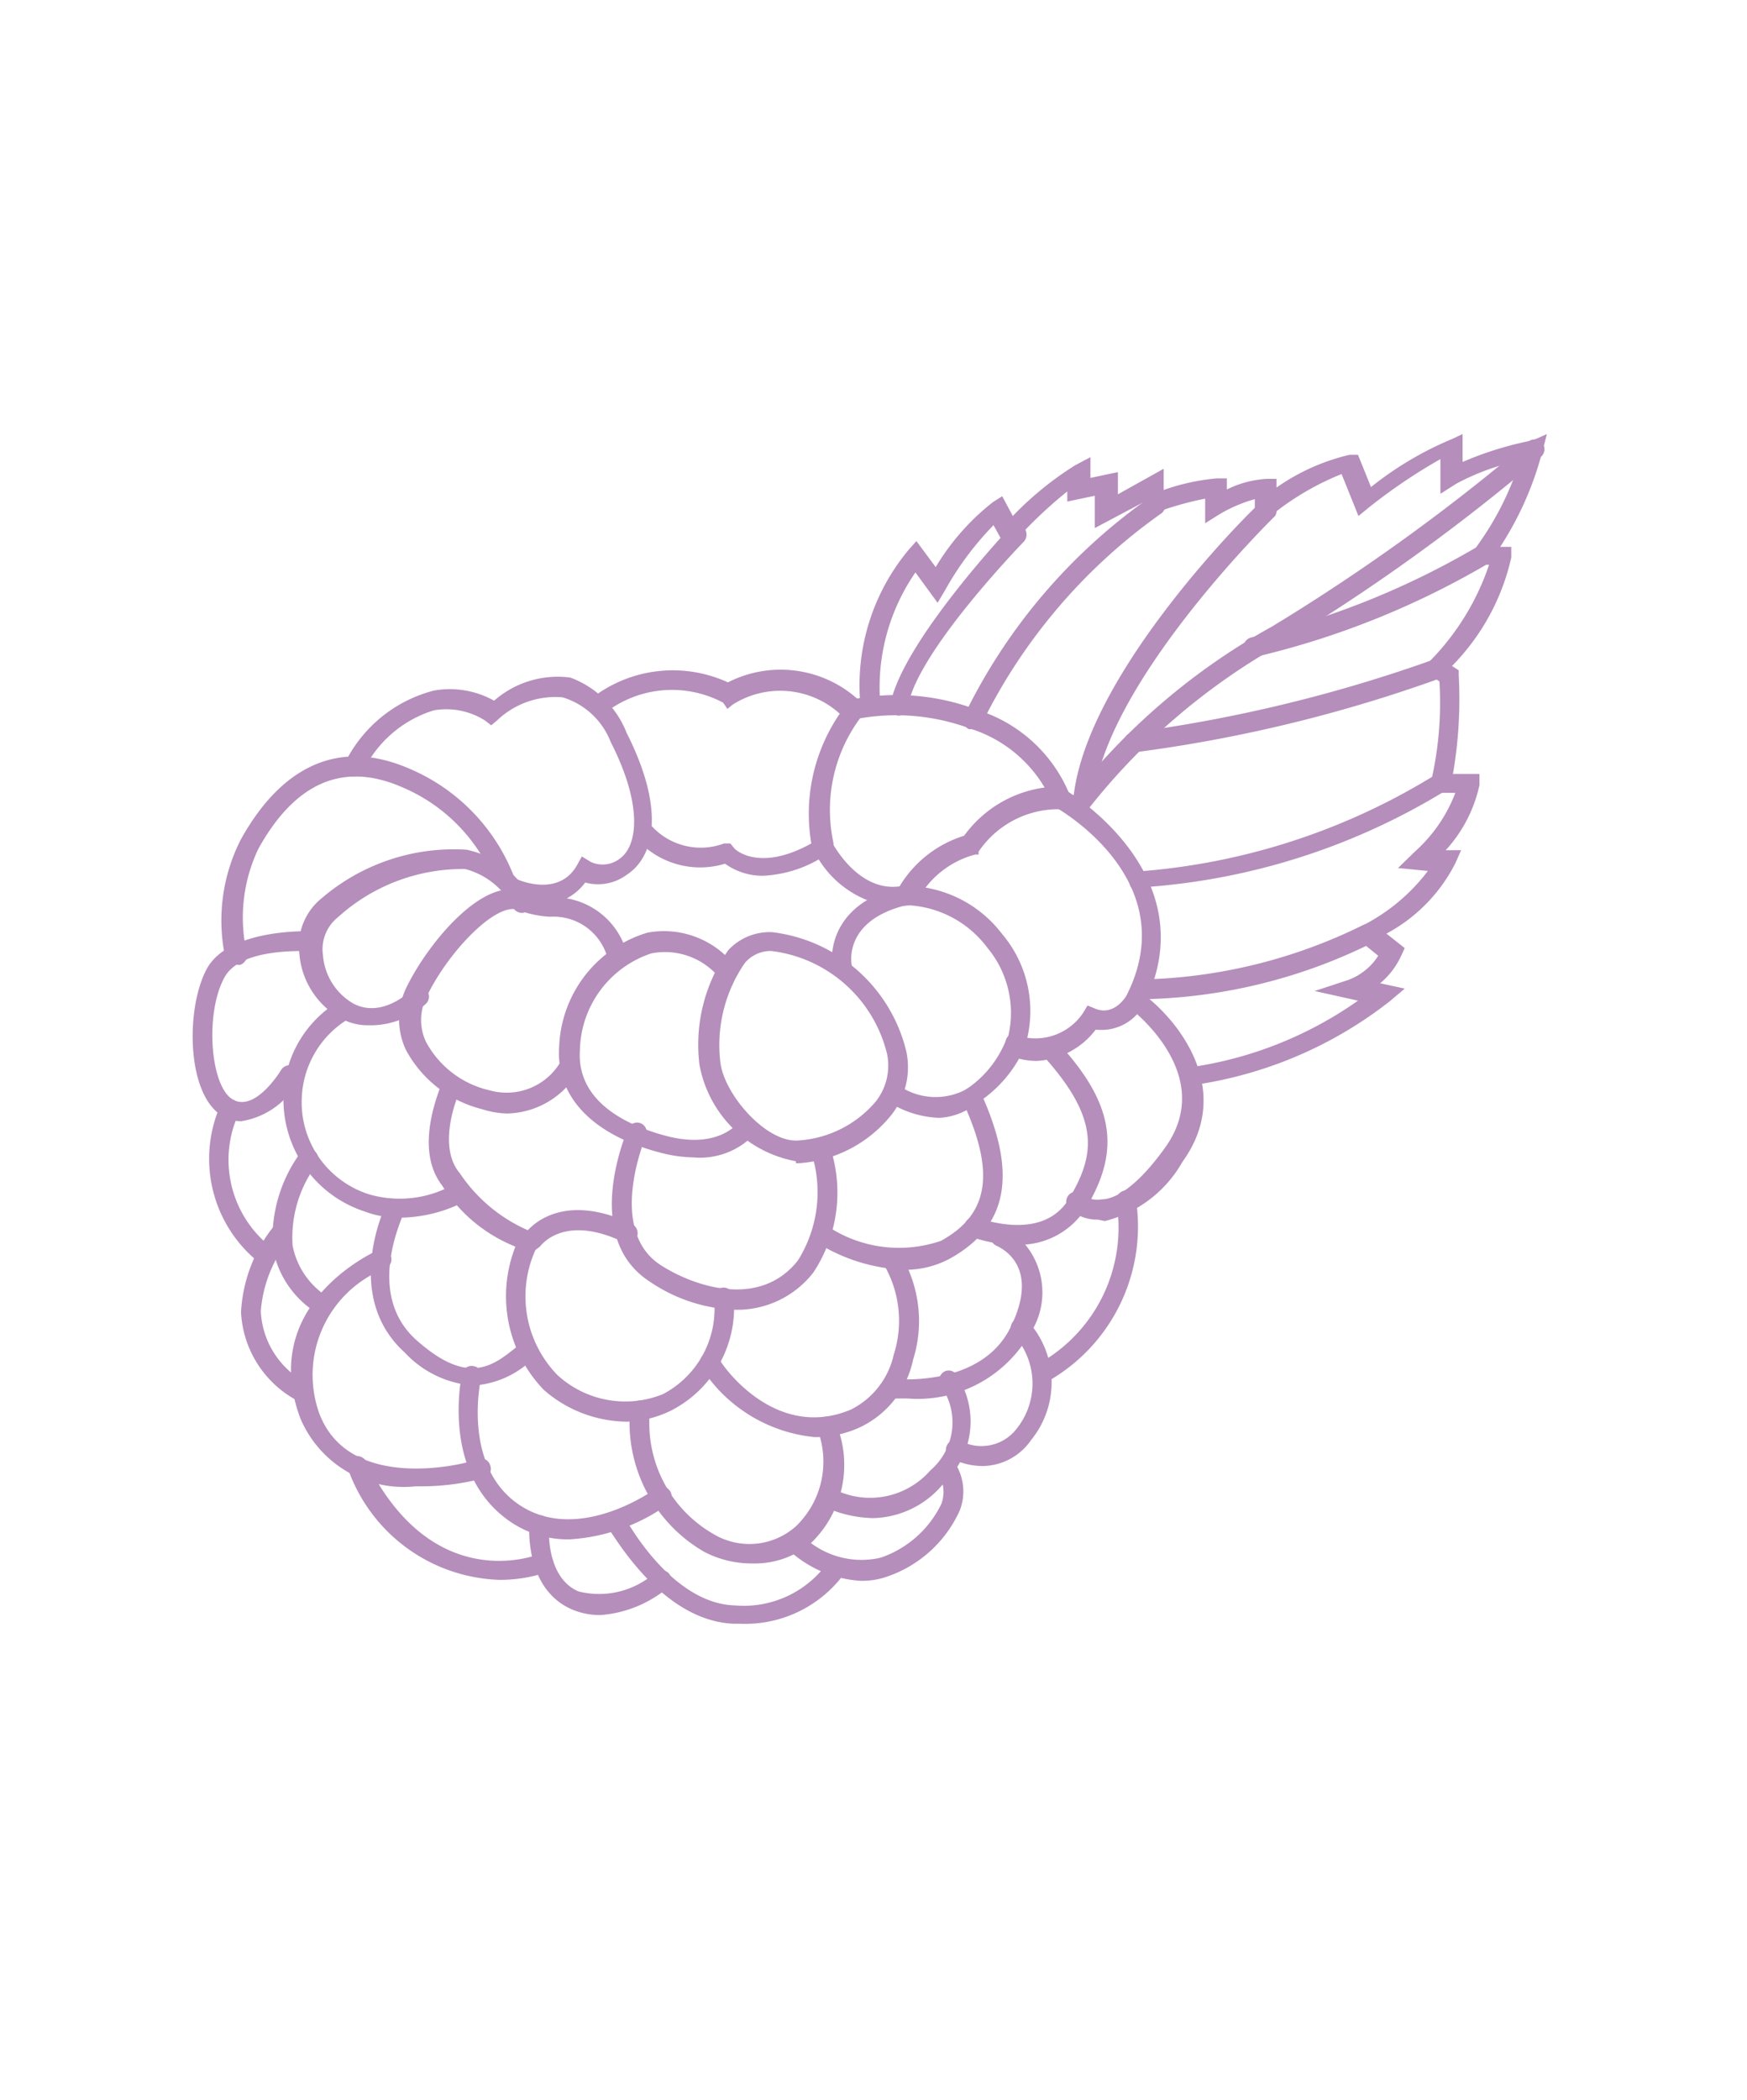 <svg id="Art" xmlns="http://www.w3.org/2000/svg" viewBox="0 0 36.24 43.54"><defs><style>.cls-1{fill:#b58ebc;}</style></defs><title>Raspberry</title><path class="cls-1" d="M16.51,24.08a2.49,2.49,0,0,1-2-2,3.39,3.39,0,0,1,.6-2.38,1.17,1.17,0,0,1,.91-.37A3.26,3.26,0,0,1,18.8,21.8a1.59,1.59,0,0,1-.31,1.32,2.69,2.69,0,0,1-1.91,1h-.07Zm0-.21h0ZM16,19.72a.7.7,0,0,0-.55.25A3,3,0,0,0,14.94,22c.06.67.94,1.69,1.61,1.65h0a2.3,2.3,0,0,0,1.61-.8,1.2,1.2,0,0,0,.24-1A2.82,2.82,0,0,0,16,19.72Z"/><path class="cls-1" d="M14.38,24a2.84,2.84,0,0,1-.61-.08c-1.46-.36-2.25-1.17-2.17-2.23a2.57,2.57,0,0,1,1.83-2.35,1.87,1.87,0,0,1,1.77.63.21.21,0,0,1,0,.29.2.2,0,0,1-.29,0,1.46,1.46,0,0,0-1.4-.49,2.16,2.16,0,0,0-1.48,2c-.08,1.15,1.13,1.62,1.85,1.8,1,.24,1.4-.25,1.41-.27a.21.21,0,0,1,.33.25A1.55,1.55,0,0,1,14.38,24Z"/><path class="cls-1" d="M10.52,23.09A1.83,1.83,0,0,1,10,23a2.47,2.47,0,0,1-1.58-1.23,1.49,1.49,0,0,1,0-1.27c.43-.91,1.62-2.37,2.45-2a1.66,1.66,0,0,0,.53.11A1.56,1.56,0,0,1,13,19.75a.2.2,0,0,1-.13.26.21.21,0,0,1-.26-.12,1.16,1.16,0,0,0-1.2-.88,2.16,2.16,0,0,1-.66-.14c-.45-.18-1.47.88-1.91,1.82a1.06,1.06,0,0,0,0,.92,2,2,0,0,0,1.32,1A1.3,1.3,0,0,0,11.64,22a.21.21,0,0,1,.37.19A1.75,1.75,0,0,1,10.52,23.09Z"/><path class="cls-1" d="M7.63,21.26a1.13,1.13,0,0,1-.57-.15,1.68,1.68,0,0,1-.85-1.34,1.27,1.27,0,0,1,.47-1.15,4.21,4.21,0,0,1,3-1,1.94,1.94,0,0,1,1.32,1,.2.2,0,1,1-.35.21,1.57,1.57,0,0,0-1-.81,3.86,3.86,0,0,0-2.64,1,.85.85,0,0,0-.31.79,1.27,1.27,0,0,0,.63,1c.61.32,1.19-.27,1.22-.29a.2.2,0,0,1,.29,0,.21.21,0,0,1,0,.29A1.7,1.7,0,0,1,7.63,21.26Z"/><path class="cls-1" d="M5,23.25a.74.74,0,0,1-.37-.1c-.77-.43-.78-2.25-.34-3.06s2-.78,2.1-.78a.21.21,0,0,1,.19.22.22.22,0,0,1-.22.19c-.38,0-1.42,0-1.71.56-.4.74-.29,2.25.18,2.52s1-.61,1-.61a.21.21,0,0,1,.29-.07.22.22,0,0,1,.07.28A1.62,1.62,0,0,1,5,23.25Z"/><path class="cls-1" d="M8.29,25.25a2,2,0,0,1-.73-.13,2.44,2.44,0,0,1-1.68-2.31,2.36,2.36,0,0,1,1.17-2.06.21.21,0,0,1,.21.36,2,2,0,0,0-1,1.66,2,2,0,0,0,1.41,2,2.28,2.28,0,0,0,1.69-.18.21.21,0,0,1,.21.36A3,3,0,0,1,8.29,25.25Z"/><path class="cls-1" d="M11.08,25.94l-.13,0a3.18,3.18,0,0,1-1.78-1.36c-.62-.8,0-2.08,0-2.14a.2.2,0,0,1,.27-.09.2.2,0,0,1,.1.27s-.51,1.11,0,1.71a3.28,3.28,0,0,0,1.41,1.18c.22-.24.89-.73,2.16-.13a.22.22,0,0,1,.1.28.21.21,0,0,1-.27.1c-1.25-.6-1.72.07-1.74.09Z"/><path class="cls-1" d="M4.87,20a.21.21,0,0,1-.2-.16A3.69,3.69,0,0,1,5,17.4c.87-1.56,2.07-2.07,3.47-1.47a4,4,0,0,1,2.17,2.19.2.2,0,0,1-.13.26.22.22,0,0,1-.26-.13,3.56,3.56,0,0,0-1.94-1.94c-1.2-.51-2.19-.08-2.95,1.29a3.31,3.31,0,0,0-.24,2.16.21.21,0,0,1-.15.25Z"/><path class="cls-1" d="M11.26,18.76a1.67,1.67,0,0,1-.72-.16.2.2,0,0,1-.09-.27.2.2,0,0,1,.27-.1s.86.4,1.25-.29l.1-.18.18.11a.58.58,0,0,0,.6-.06c.39-.27.48-1.13-.18-2.42a1.55,1.55,0,0,0-1-.93,1.75,1.75,0,0,0-1.36.48l-.12.1-.13-.1A1.5,1.5,0,0,0,9,14.73,2.41,2.41,0,0,0,7.53,16a.21.21,0,0,1-.29.07.22.22,0,0,1-.07-.28A2.85,2.85,0,0,1,9,14.32a1.88,1.88,0,0,1,1.25.21,2,2,0,0,1,1.58-.48A2,2,0,0,1,13,15.2c.82,1.62.56,2.58,0,2.94a1,1,0,0,1-.86.16A1.14,1.14,0,0,1,11.26,18.76Z"/><path class="cls-1" d="M15.83,18.16a1.33,1.33,0,0,1-.79-.25,1.77,1.77,0,0,1-1.85-.53.21.21,0,0,1,.32-.26,1.38,1.38,0,0,0,1.51.37l.13,0,.09.11s.49.5,1.59-.11a3.67,3.67,0,0,1,.59-2.69,1.84,1.84,0,0,0-2.22-.19l-.11.09L15,14.57a2.26,2.26,0,0,0-2.47.23.22.22,0,0,1-.29-.06.21.21,0,0,1,.07-.29,2.74,2.74,0,0,1,2.79-.3,2.4,2.4,0,0,1,2.76.41l.13.12-.1.15a3.2,3.2,0,0,0-.6,2.65l0,.15-.13.08A2.56,2.56,0,0,1,15.83,18.16Z"/><path class="cls-1" d="M18.52,18.8a2.09,2.09,0,0,1-1.64-1.17.21.21,0,0,1,.09-.28.21.21,0,0,1,.28.1s.53,1.05,1.41.93A2.39,2.39,0,0,1,20,17.33a2.47,2.47,0,0,1,1.67-1,2.75,2.75,0,0,0-1.54-1.22,4.41,4.41,0,0,0-2.37-.2.2.2,0,0,1-.25-.14.21.21,0,0,1,.14-.26,4.69,4.69,0,0,1,2.62.21,3.05,3.05,0,0,1,1.92,1.76l.1.3-.32,0a2,2,0,0,0-1.67.88l0,.06-.07,0a1.91,1.91,0,0,0-1.2.95l0,.1-.11,0Z"/><path class="cls-1" d="M21.5,22a1.51,1.51,0,0,1-.5-.09l-.2-.06.07-.2a2.11,2.11,0,0,0-.39-2,2.19,2.19,0,0,0-1.68-.88c-1.31.32-1.14,1.21-1.13,1.25a.2.2,0,0,1-.4.08s-.27-1.32,1.47-1.73a2.53,2.53,0,0,1,2.05,1,2.47,2.47,0,0,1,.52,2.15A1.19,1.19,0,0,0,22.47,21l.09-.15.17.07c.39.15.63-.26.64-.28,1.2-2.37-1.38-3.85-1.49-3.91a.21.21,0,0,1-.08-.28.2.2,0,0,1,.28-.08s3,1.74,1.65,4.46a1,1,0,0,1-1,.52A1.64,1.64,0,0,1,21.5,22Z"/><path class="cls-1" d="M19.48,23.18a2.1,2.1,0,0,1-1.08-.35.2.2,0,0,1,.23-.33,1.34,1.34,0,0,0,1.41.09,2.2,2.2,0,0,0,.82-1,.21.21,0,1,1,.4.12,2.64,2.64,0,0,1-1,1.17A1.34,1.34,0,0,1,19.48,23.18Z"/><path class="cls-1" d="M15.27,27.16a3.35,3.35,0,0,1-1.8-.59c-1.41-.92-.48-3.08-.44-3.17a.2.2,0,1,1,.37.16s-.83,1.93.3,2.67c.68.44,2.05.92,2.85-.09a2.66,2.66,0,0,0,.27-2.27.2.2,0,0,1,.38-.14,3,3,0,0,1-.33,2.66A2,2,0,0,1,15.27,27.16Z"/><path class="cls-1" d="M5.53,26.25a.17.17,0,0,1-.13-.05,2.75,2.75,0,0,1-.81-3.32.21.21,0,0,1,.37.19,2.3,2.3,0,0,0,.7,2.82.21.21,0,0,1,0,.29A.2.2,0,0,1,5.53,26.25Z"/><path class="cls-1" d="M6.69,27.23a.21.21,0,0,1-.11,0,2,2,0,0,1-.92-1.35,3,3,0,0,1,.59-2,.21.21,0,0,1,.33.25,2.53,2.53,0,0,0-.51,1.7,1.62,1.62,0,0,0,.74,1.07.21.21,0,0,1,.05.29A.2.2,0,0,1,6.69,27.23Z"/><path class="cls-1" d="M6.25,29.05H6.18A2.2,2.2,0,0,1,5,27.21a3.11,3.11,0,0,1,.67-1.77A.21.21,0,0,1,6,25.7a2.71,2.71,0,0,0-.59,1.49,1.77,1.77,0,0,0,.92,1.47.19.19,0,0,1,.11.26A.2.2,0,0,1,6.25,29.05Z"/><path class="cls-1" d="M9.82,28.73a2.15,2.15,0,0,1-1.42-.68C7.09,26.87,8,25,8,25a.2.2,0,0,1,.36.18c0,.07-.8,1.65.28,2.61s1.59.53,2.09.13l.28.3A1.94,1.94,0,0,1,9.82,28.73Z"/><path class="cls-1" d="M8.63,30.82a2.33,2.33,0,0,1-2.4-1.41c-.89-2.39,1.58-3.47,1.6-3.48a.2.2,0,0,1,.27.1A.2.2,0,0,1,8,26.3a2.37,2.37,0,0,0-1.38,3c.65,1.75,3.27,1,3.3.95a.2.2,0,0,1,.25.14.2.2,0,0,1-.13.26A5.06,5.06,0,0,1,8.63,30.82Z"/><path class="cls-1" d="M13,29.48a2.65,2.65,0,0,1-1.72-.66,2.8,2.8,0,0,1-.49-3.19.21.21,0,0,1,.37.18,2.34,2.34,0,0,0,.4,2.7,2.08,2.08,0,0,0,2.19.4,2,2,0,0,0,1.06-2,.2.2,0,0,1,.2-.21h0a.21.21,0,0,1,.21.21,2.4,2.4,0,0,1-1.3,2.34A2.24,2.24,0,0,1,13,29.48Z"/><path class="cls-1" d="M11.82,31.92a2.11,2.11,0,0,1-1.24-.37c-1.45-1-1-3-1-3.07a.21.21,0,0,1,.25-.15.19.19,0,0,1,.15.24s-.42,1.83.8,2.64,2.78-.31,2.79-.32a.21.21,0,1,1,.25.33A3.9,3.9,0,0,1,11.82,31.92Z"/><path class="cls-1" d="M15.61,32.42a2.13,2.13,0,0,1-1-.24,3.1,3.1,0,0,1-1.54-2.95.22.22,0,0,1,.22-.19.21.21,0,0,1,.19.23,2.65,2.65,0,0,0,1.32,2.54,1.45,1.45,0,0,0,1.71-.16,1.86,1.86,0,0,0,.45-2,.2.2,0,0,1,.38-.14A2.25,2.25,0,0,1,16.82,32,1.81,1.81,0,0,1,15.61,32.42Z"/><path class="cls-1" d="M16.9,29.8a3.15,3.15,0,0,1-2.35-1.44.21.21,0,0,1,.06-.28.21.21,0,0,1,.29.06c0,.07,1.13,1.77,2.75,1.09a1.68,1.68,0,0,0,.89-1.14,2.3,2.3,0,0,0-.19-1.84.2.2,0,1,1,.33-.24,2.68,2.68,0,0,1,.26,2.19,2,2,0,0,1-1.13,1.41A2.22,2.22,0,0,1,16.9,29.8Z"/><path class="cls-1" d="M18.75,26.33a3.7,3.7,0,0,1-1.8-.56.2.2,0,0,1-.07-.28.21.21,0,0,1,.29-.06,2.68,2.68,0,0,0,2.35.3c1-.55,1.13-1.42.45-2.89a.21.21,0,0,1,.1-.27.2.2,0,0,1,.28.1c.76,1.67.56,2.75-.63,3.42A1.94,1.94,0,0,1,18.75,26.33Z"/><path class="cls-1" d="M21.07,25.81a2.77,2.77,0,0,1-.94-.17.21.21,0,0,1-.11-.27.19.19,0,0,1,.26-.11c.06,0,1.35.51,1.9-.41s.64-1.67-.58-3a.21.21,0,0,1,.3-.28c1.19,1.27,1.37,2.24.64,3.46A1.63,1.63,0,0,1,21.07,25.81Z"/><path class="cls-1" d="M18.83,29c-.2,0-.34,0-.36,0a.21.21,0,0,1-.18-.23.22.22,0,0,1,.23-.18s1.81.21,2.44-1.06-.18-1.64-.27-1.69a.21.21,0,1,1,.19-.37,1.56,1.56,0,0,1,.45,2.24A2.68,2.68,0,0,1,18.83,29Z"/><path class="cls-1" d="M18.11,31.48a2.54,2.54,0,0,1-1-.23.21.21,0,0,1,.19-.37,1.66,1.66,0,0,0,2-.39,1.31,1.31,0,0,0,.24-1.72.21.21,0,0,1,0-.29.19.19,0,0,1,.28,0,1.74,1.74,0,0,1-.23,2.26A1.94,1.94,0,0,1,18.11,31.48Z"/><path class="cls-1" d="M17.85,32.78a2.41,2.41,0,0,1-1.49-.64.21.21,0,0,1,0-.29.2.2,0,0,1,.29,0,1.75,1.75,0,0,0,1.62.45,2.18,2.18,0,0,0,1.26-1.12.73.73,0,0,0-.05-.6.2.2,0,0,1,.07-.28.2.2,0,0,1,.28.07,1.09,1.09,0,0,1,.08.95,2.56,2.56,0,0,1-1.5,1.37A1.56,1.56,0,0,1,17.85,32.78Z"/><path class="cls-1" d="M15.34,33.67h-.12c-1.56-.06-2.57-2-2.62-2a.21.21,0,1,1,.37-.19s.94,1.77,2.27,1.81a2.14,2.14,0,0,0,1.91-.86.21.21,0,0,1,.28-.06.2.2,0,0,1,.07.28A2.55,2.55,0,0,1,15.34,33.67Z"/><path class="cls-1" d="M12.46,33.49a1.49,1.49,0,0,1-.58-.11c-1-.42-.9-1.72-.9-1.78a.21.21,0,0,1,.23-.18.2.2,0,0,1,.18.22S11.3,32.7,12,33a1.75,1.75,0,0,0,1.58-.38.21.21,0,0,1,.29,0,.22.22,0,0,1,0,.29A2.47,2.47,0,0,1,12.46,33.49Z"/><path class="cls-1" d="M10.36,32.76a3.45,3.45,0,0,1-3.13-2.27.21.21,0,0,1,.09-.28.22.22,0,0,1,.28.1c1.37,2.78,3.51,1.95,3.6,1.91a.2.2,0,0,1,.26.11.2.2,0,0,1-.11.27A3.06,3.06,0,0,1,10.36,32.76Z"/><path class="cls-1" d="M20.39,30.4a1.45,1.45,0,0,1-.66-.16.2.2,0,0,1-.08-.28.2.2,0,0,1,.28-.08.92.92,0,0,0,1.14-.23,1.5,1.5,0,0,0-.07-2,.21.21,0,0,1,.29-.29,1.89,1.89,0,0,1,.1,2.5A1.24,1.24,0,0,1,20.39,30.4Z"/><path class="cls-1" d="M22.77,25.29a.84.84,0,0,1-.55-.19.21.21,0,1,1,.28-.3.47.47,0,0,0,.35.07c.27,0,.72-.24,1.31-1.06,1.1-1.51-.66-2.86-.74-2.92a.19.19,0,0,1,0-.28.21.21,0,0,1,.29,0c.75.56,1.89,2,.82,3.48a2.57,2.57,0,0,1-1.61,1.23Z"/><path class="cls-1" d="M21.66,28.65a.19.19,0,0,1-.18-.1.2.2,0,0,1,.08-.28,3.23,3.23,0,0,0,1.6-3.34.21.21,0,0,1,.16-.24.2.2,0,0,1,.24.16,3.69,3.69,0,0,1-1.8,3.78A.18.18,0,0,1,21.66,28.65Z"/><path class="cls-1" d="M24.72,22.54a.21.21,0,0,1-.2-.19.2.2,0,0,1,.18-.22,8,8,0,0,0,3.47-1.38l-.9-.2.7-.23a1.26,1.26,0,0,0,.62-.5l-.6-.49.28-.14a3.93,3.93,0,0,0,1.35-1.13L29,18l.35-.34a3.13,3.13,0,0,0,.84-1.22l-.56,0,.06-.25a7.23,7.23,0,0,0,.17-2.06l-.36-.24.16-.18a5.22,5.22,0,0,0,1.23-2l-.56,0,.26-.32a6.15,6.15,0,0,0,.94-1.84,4.93,4.93,0,0,0-1.32.48l-.33.21,0-.72a11.44,11.44,0,0,0-1.48,1l-.22.18-.35-.87a5.66,5.66,0,0,0-1.45.85l-.35.27,0-.6a3.08,3.08,0,0,0-.71.3l-.32.2,0-.51a6.77,6.77,0,0,0-1,.28l-.29.11v-.31l-1,.53,0-.67-.57.12v-.21a9.24,9.24,0,0,0-1.06,1l-.19.21-.28-.51a6.33,6.33,0,0,0-1,1.34l-.16.27-.46-.63a4.19,4.19,0,0,0-.73,2.72.22.22,0,0,1-.18.23.21.21,0,0,1-.23-.19,4.38,4.38,0,0,1,1-3.23l.16-.18.4.54a4.92,4.92,0,0,1,1.19-1.35l.19-.12.22.41a6.74,6.74,0,0,1,1.29-1.05l.32-.17,0,.43.57-.12v.46l.95-.53,0,.44a4.5,4.5,0,0,1,1.1-.24h.21v.23a2.13,2.13,0,0,1,.83-.22h.2v.18A4.36,4.36,0,0,1,28,9.43l.17,0,.27.67a7,7,0,0,1,1.69-1L30.34,9l0,.58a7,7,0,0,1,1.46-.45L32.09,9,32,9.34a6.73,6.73,0,0,1-.88,2h.23l0,.22a4.64,4.64,0,0,1-1.23,2.25l.14.09V14a9.13,9.13,0,0,1-.12,2.05h.55l0,.23a2.91,2.91,0,0,1-.7,1.35h.32l-.12.27a3.4,3.4,0,0,1-1.43,1.46l.38.3-.07.15a1.63,1.63,0,0,1-.44.58l.51.11-.32.27a8.56,8.56,0,0,1-4,1.72Z"/><path class="cls-1" d="M22.36,16.88a.2.2,0,0,1-.11,0,.21.21,0,0,1-.06-.29,13.66,13.66,0,0,1,4.2-3.6,41.5,41.5,0,0,0,5.3-3.82.21.21,0,0,1,.29,0,.21.21,0,0,1,0,.29,41.08,41.08,0,0,1-5.36,3.87,13.47,13.47,0,0,0-4.07,3.48A.2.2,0,0,1,22.36,16.88Z"/><path class="cls-1" d="M26,13.63a.2.2,0,0,1-.2-.16.21.21,0,0,1,.15-.25,16.87,16.87,0,0,0,4.64-1.85.21.21,0,0,1,.24.34,17.32,17.32,0,0,1-4.78,1.91Z"/><path class="cls-1" d="M22.46,16.75h0a.21.21,0,0,1-.19-.23c.29-2.6,3.74-6,3.89-6.11a.21.21,0,0,1,.29.29s-3.5,3.41-3.77,5.87A.2.2,0,0,1,22.46,16.75Z"/><path class="cls-1" d="M20.19,15.12l-.09,0a.21.21,0,0,1-.1-.28,11.83,11.83,0,0,1,3.86-4.53.21.21,0,0,1,.28.07.2.2,0,0,1-.07.28A11.63,11.63,0,0,0,20.37,15,.2.2,0,0,1,20.19,15.12Z"/><path class="cls-1" d="M18.63,14.84h0a.2.2,0,0,1-.16-.23c.23-1.26,2.39-3.57,2.48-3.67a.21.21,0,0,1,.29,0,.22.22,0,0,1,0,.29S19,13.53,18.83,14.67A.2.2,0,0,1,18.63,14.84Z"/><path class="cls-1" d="M23.52,15.6a.22.22,0,0,1-.21-.18.21.21,0,0,1,.18-.23,30.47,30.47,0,0,0,6.24-1.51.21.21,0,0,1,.27.11.2.2,0,0,1-.11.27,30,30,0,0,1-6.35,1.54Z"/><path class="cls-1" d="M23.63,18.48a.19.19,0,0,1-.2-.19.21.21,0,0,1,.19-.22,13.65,13.65,0,0,0,6.15-2,.2.2,0,0,1,.29,0,.2.2,0,0,1,0,.28,13.79,13.79,0,0,1-6.37,2.05Z"/><path class="cls-1" d="M23.71,20.72a.2.2,0,0,1-.2-.2.21.21,0,0,1,.2-.21,10.87,10.87,0,0,0,4.55-1.12.21.21,0,0,1,.28.07.22.22,0,0,1-.07.29,11.13,11.13,0,0,1-4.75,1.17Z"/></svg>